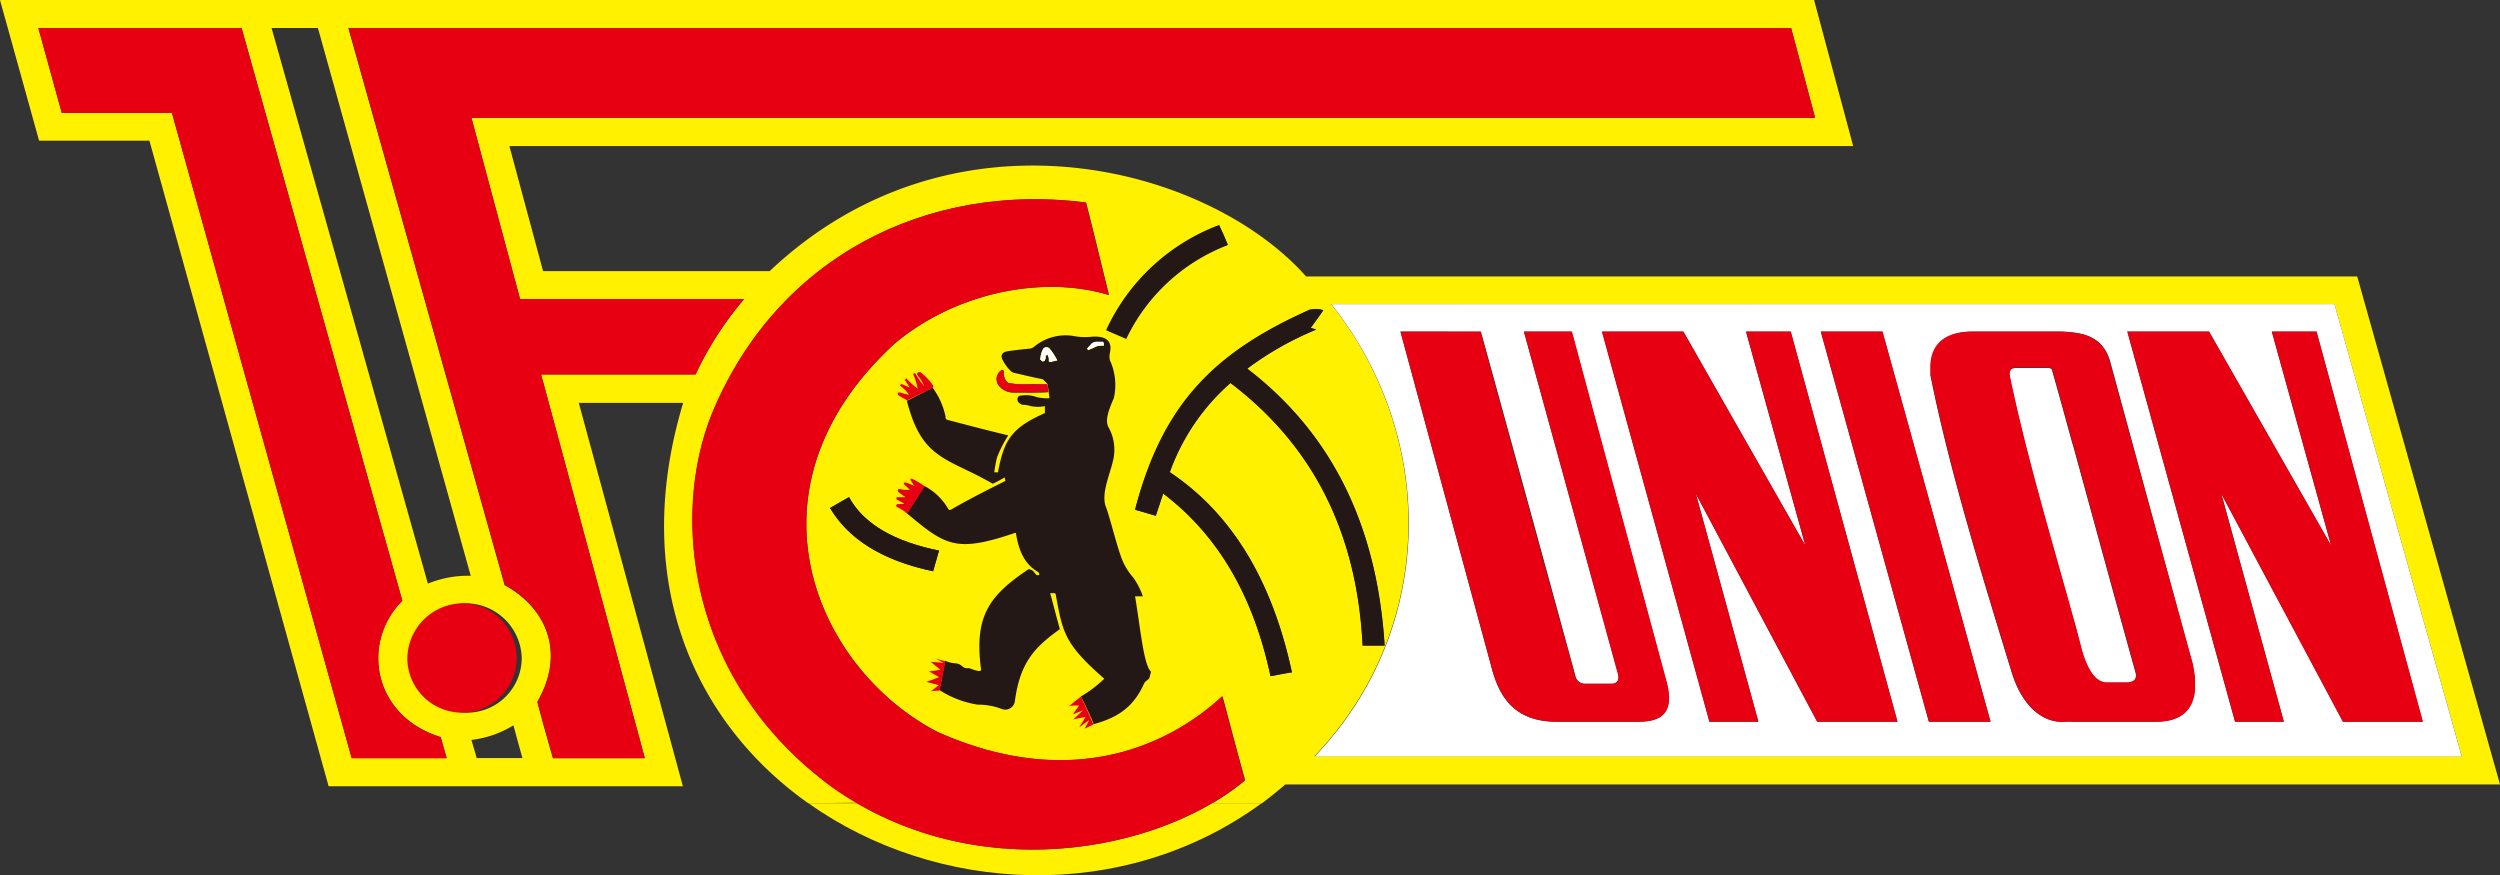 <svg xmlns="http://www.w3.org/2000/svg" viewBox="0 0 319.9 112.01"><rect x="0" y="0" width="319.9" height="112.01" fill="#333333" stroke="none"/><defs><style>.cls-1{fill:#fff100;}.cls-1,.cls-2{fill-rule:evenodd;}.cls-2,.cls-3{fill:#231815;}.cls-4{fill:#fff;}.cls-5{fill:#e60012;}</style></defs><g id="layer_2" data-name="layer 2"><g id="layer_2-2" data-name="layer 2"><path class="cls-1" d="M109.67,102.78c15.53,9.06,34.08,6.67,45.44,0h6.33c-17.79,13-41.7,11.56-58,0Z"/><path class="cls-1" d="M103.42,102.78C89,92.57,80.51,74.47,87.42,51.55H74.06l13.32,49.06H42.05L19.12,18H5L0,0H232.13l5,18.69H65.18l4.31,16h29c23.39-22.11,56-13.56,68.64.69H301.63l18.27,65H164.47c-1,.85-2,1.66-3,2.41h-6.33a31.22,31.22,0,0,0,4.2-2.94c-1-3.54-1.92-7.13-2.9-10.75-6.28,5.82-18.74,12.42-36.37,4.6-15.46-7.9-26-31-5.55-49.76,7.68-6.43,18.78-8.79,27.4-6.18-1-4-1.92-7.9-2.94-11.85-20.37-2.61-39.57,7-47.86,27-5.25,13-3.24,34.13,15.41,47.81,1,.73,2.1,1.41,3.17,2ZM120.61,86.5l-.36,1.86c.13-.63.24-1.24.36-1.86ZM106.21,65c2.34,3.94,6.61,6.71,13.19,8.1.25-.9.51-1.75.76-2.65-5.67-1.14-9.64-3.38-11.52-6.84-.81.45-1.62.94-2.43,1.39Zm37.9-21.63a23.82,23.82,0,0,1,13-12c-.34-.85-.73-1.71-1.11-2.52a25.94,25.94,0,0,0-14.43,13.43l2.56,1.1Zm23.35-3.66c-12,5.41-18.65,11.93-22.2,25.53.9.24,1.8.53,2.65.77.3-.93.64-1.91.94-2.85,8.32,6.31,12,15.19,13.74,23.37,1-.16,1.76-.36,2.74-.48-2.52-11.69-7.64-20.28-15.63-25.62A27.46,27.46,0,0,1,157.47,49c10.89,8.27,16.22,19.63,16.91,33.6.94,0,1.87,0,2.81,0-1-15.84-7.12-27.41-17.58-35.43a40.19,40.19,0,0,1,8.83-5,4.84,4.84,0,0,0-.72-.2c.55-.77,1.11-1.51,1.62-2.28a3.6,3.6,0,0,0-.85-.16,5.18,5.18,0,0,0-1,.12ZM61,97h5.85c-.38-1.34-.77-2.77-1.15-4.19a13.12,13.12,0,0,1-5.38,1.87L61,97Zm109.32-58.1c13.71,17.22,13.36,41.73-2.13,57.86H315L298.72,38.93ZM30.91,3.58h-26l3,10.87H22L45,97H57.16c-.26-.85-.51-1.79-.77-2.69-8.67-2.68-10.25-12.09-4.91-17.46L30.91,3.58ZM59.46,77.2a7,7,0,1,0,7.3,7,7.18,7.18,0,0,0-7.3-7ZM44.57,3.58l20,71.3c5.46,3,7.76,8.75,4.18,14.94.64,2.45,1.32,4.85,2,7.21H82.51L69.24,47.92H89a42.84,42.84,0,0,1,6.23-9.65H66.55l-6.23-23.2H232.26L229.19,3.58ZM134,49.19c-1,0-1.92-.08-2.65,0A11.13,11.13,0,0,1,129,49a1.57,1.57,0,0,1-.55-1.42.21.21,0,0,0-.34-.16,1.35,1.35,0,0,0-.43,1.75,2.29,2.29,0,0,0,1.41,1,2.26,2.26,0,0,0,.51.08c.3,0,.64,0,1.28,0s1.11,0,1.62,0,1.18,0,1.64-.07l-.09-.61c0-.11,0-.22-.05-.33ZM60.23,73.66,40.68,3.58H34.75l20,71.1a13.55,13.55,0,0,1,5.51-1Z"/><path class="cls-2" d="M139.29,44.79c.34-.12.68-.29,1-.45a2.38,2.38,0,0,1,.94-.08v-.2c0-.21-.08-.25-.21-.29s-.3,0-.47,0a1.21,1.21,0,0,0-.86.2c-.21.25-.42.45-.59.66a.88.88,0,0,0,.17.2Zm-4,1.34a7.67,7.67,0,0,0-1-1.54.55.55,0,0,0-.77,0,2.88,2.88,0,0,0-.38,1.22.26.26,0,0,0,0,.24c.09,0,.13.12.21.16s.17,0,.26,0a.76.76,0,0,0,.17-.69l.26-.12a1.15,1.15,0,0,1,.17.49v.2c0,.12.08.21.25.21s.52-.13.82-.17Zm-1,4.81-.11-.81a3.57,3.57,0,0,0-.09-.62l-.05-.36c-.17-.21-.43-.41-.56-.61-1.28-.25-2.43-.53-3.67-.82a.88.88,0,0,1-.47-.24,5.38,5.38,0,0,1-1.11-1.55c-.21-.57.09-.9.77-1,.9-.12,1.84-.24,2.78-.32a1,1,0,0,0,.55-.25A6.31,6.31,0,0,1,137.41,43a7.68,7.68,0,0,0,2.35.08c2-.12,2.56.73,2.26,2.08a2.24,2.24,0,0,0,0,.93,7.59,7.59,0,0,1,.51,4.85c-.6,1.38-1.19,2.81-.68,3.74a5.89,5.89,0,0,1,.6,4.16c-.43,1.91-1.5,4.15-1,5.86.47,1.14,1.33,4.64,1.93,6.35a8.14,8.14,0,0,0,1.66,2.89,9.45,9.45,0,0,1,1.2,2.37c-.35,0-.64,0-1,0,.64,3.62,1.07,8.79,2.05,9.65-.08.24-.13.53-.21.77s-.47.37-.64.65c-1.24,2.77-3,4.36-6.53,5.29v-.12a37.64,37.64,0,0,0-1.61-3.43,15.42,15.42,0,0,0,3-2.27c-5.13-4.48-5.3-5.9-6.19-10.67,0-.2-.09-.28-.22-.28s-.34,0-.51,0c.43,1.55.81,3.09,1.24,4.6-3.2,2.32-5.08,4.19-5.76,9.24a1.24,1.24,0,0,1-1.63,1,8.41,8.41,0,0,0-3.11-.57,12.6,12.6,0,0,1-4.91-1.87c.26-1.26.47-2.49.73-3.75a3.74,3.74,0,0,0,1.32.33,1.35,1.35,0,0,1,.85.36.91.91,0,0,0,.81.25c.26,0,1.28.57,1.63.28-.94-6.92,1-9.52,6-12.9.18-.09.26,0,.47.08s.39.4.6.61c.43.16.47-.12.21-.37-1.75-1-2.47-2.77-2.81-4.84,0-.09,0-.25-.34-.09-7.39,2.49-8.75,1.51-13.62-2.56l1.25-2c.31-.5.63-1,1-1.5a7.58,7.58,0,0,1,3,2.88c.17.24.3.2.47.08,2.26-1.3,4.57-2.48,6.87-3.62a2.26,2.26,0,0,1-.08-.45c-.52.28-1,.57-1.54.81-5.8-3.37-9.09-3-11-10.68a.25.25,0,0,0,.16,0c1-.54,2-1,3-1.56l.14-.07A9.59,9.59,0,0,1,121,53.34c-.09.12.08.33.17.37,2.64.69,5.25,1.38,7.85,2a14.9,14.9,0,0,0-1.45,2.85,17.5,17.5,0,0,0-.34,1.88h.47c.77-4.2,1.79-5.71,6-7.58,0-.28,0-.61,0-.89a4.5,4.5,0,0,1-1.79,0,3.37,3.37,0,0,0-1.07-.17c-1-.32-.68-1.26-.17-1.18a3.82,3.82,0,0,1,1.92.17,5.46,5.46,0,0,0,1.75.16Z"/><path class="cls-3" d="M106.21,65c.81-.45,1.62-.94,2.43-1.39,1.88,3.46,5.85,5.7,11.52,6.84-.25.9-.51,1.75-.76,2.65-6.58-1.39-10.85-4.16-13.19-8.1Z"/><path class="cls-3" d="M144.11,43.32l-2.56-1.1A25.94,25.94,0,0,1,156,28.79c.38.81.77,1.67,1.11,2.52a23.82,23.82,0,0,0-13,12Z"/><path class="cls-3" d="M167.46,39.66a5.18,5.18,0,0,1,1-.12,3.6,3.6,0,0,1,.85.16c-.51.77-1.07,1.51-1.62,2.28a4.84,4.84,0,0,1,.72.2,40.19,40.19,0,0,0-8.83,5c10.46,8,16.6,19.59,17.58,35.43-.94,0-1.87,0-2.81,0-.69-14-6-25.33-16.91-33.6a27.46,27.46,0,0,0-7.77,11.4c8,5.34,13.11,13.93,15.63,25.62-1,.12-1.75.32-2.74.48-1.75-8.18-5.42-17.06-13.74-23.37-.3.94-.64,1.92-.94,2.85-.85-.24-1.75-.53-2.65-.77,3.55-13.6,10.16-20.12,22.2-25.53Z"/><path class="cls-4" d="M179.2,42.43l11.61,42.79c1,4,3,7.17,8.45,7.13h10.38c2.9,0,4.69-1.1,3.54-5.25-4-14.87-8.07-29.77-12.08-44.67H195L207,86c.34,1,0,1.46-.77,1.5h-3.37a1.25,1.25,0,0,1-1.28-1.06q-6-22-12.08-44Zm36.2,0H205l13.75,49.92H225l-8-29.2,15.54,29.2H242.8L229.14,42.43h-5.72l7.6,27.4L215.4,42.43Zm67.27,0H272.22L286,92.35h6.24l-8-29.2,15.58,29.2H310L296.42,42.43H290.7l7.6,27.4-15.63-27.4Zm-49.68,0,13.83,49.92h7.89L240.88,42.43Zm14,5.49c2.48,12.38,6.66,25.82,10.42,38.12,1.4,4.52,4.14,6.55,6.87,6.31a7.39,7.39,0,0,1,.94,0c3.5,0,6.91,0,10.33,0,3.11.08,5-1.14,5.29-4.07V86.85a16.89,16.89,0,0,0-.3-1.95L270,46.17c-.72-2.4-2.43-3.38-4.69-3.62a14.37,14.37,0,0,0-1.88-.12c-3.42,0-7.09,0-11.18,0-3.29.08-5,1.55-5.17,4.31v1.18Zm-76.67-9H298.72L315,96.79H168.23c15.49-16.13,15.84-40.64,2.13-57.86Zm94.9,17.91c2.69,9.82,5.33,19.51,8.07,29.36.12.73-.22,1.1-1.07,1.18h-2.69c-1.58-.08-2.52-2-3.12-4-.38-1.47-.77-3-1.19-4.44-2.86-10.3-6-20.85-8.07-30.74-.09-.73.08-1.1.9-1.1,1.28,0,2.6,0,3.84,0,.34,0,.68,0,.72.41.9,3.17,1.75,6.27,2.61,9.4Z"/><path class="cls-5" d="M30.91,3.58l20.57,73.3c-5.34,5.37-3.76,14.78,4.91,17.46.26.9.51,1.84.77,2.69H45L22,14.45H7.9l-3-10.87Z"/><path class="cls-5" d="M59.46,77.2a7,7,0,1,1-7.34,7,7.16,7.16,0,0,1,7.34-7Z"/><path class="cls-5" d="M44.57,3.58H229.19l3.07,11.49H60.32l6.23,23.2H95.19A42.84,42.84,0,0,0,89,47.92H69.24L82.51,97H70.78c-.69-2.36-1.37-4.76-2-7.21,3.58-6.19,1.28-11.93-4.18-14.94l-20-71.3Z"/><path class="cls-5" d="M141.89,37.75c-8.62-2.61-19.72-.25-27.4,6.18C94.08,62.66,104.58,85.79,120,93.69c17.63,7.82,30.09,1.22,36.37-4.6,1,3.62,1.92,7.21,2.9,10.75-11.1,9.28-34.66,13.76-52.81.9C87.85,87.06,85.84,65.92,91.09,52.93c8.29-20.07,27.49-29.64,47.86-27,1,4,1.92,7.9,2.94,11.85Z"/><path class="cls-5" d="M134.21,50.12l-.12-.6c0,.21.09.41.12.6Z"/><path class="cls-5" d="M134,49.19c0,.11,0,.22.05.33l.09.61c-.46,0-1,0-1.64.07s-1.06,0-1.62,0-1,0-1.28,0a2.26,2.26,0,0,1-.51-.08,2.29,2.29,0,0,1-1.41-1,1.35,1.35,0,0,1,.43-1.75.21.21,0,0,1,.34.16A1.57,1.57,0,0,0,129,49a11.13,11.13,0,0,0,2.35.17c.73,0,1.62,0,2.65,0Z"/><path class="cls-5" d="M116.12,51.25c1.06-.53,2.12-1,3.19-1.59-1.06.54-2,1-3,1.56a.25.25,0,0,1-.16,0Z"/><path class="cls-5" d="M119.4,49.31a.78.78,0,0,1,0,.28c-1.11.57-2.22,1.1-3.33,1.63a10.19,10.19,0,0,1-1.11-.65c-.21-.2,0-.45.26-.32l.93.24h.17a5.64,5.64,0,0,0-1.15-1.14l.13-.24c.34.16.73.32,1.11.48l-.64-1a1.73,1.73,0,0,0,.21-.17,8.77,8.77,0,0,0,1.45,1.31,9.75,9.75,0,0,0-.59-1.88l.25-.12a9.58,9.58,0,0,0,1.2,1.71,7.93,7.93,0,0,0-.9-1.46c-.17-.37.3-.41.43-.33a7.55,7.55,0,0,1,1.54,1.63Z"/><path class="cls-5" d="M118.29,62.22c-.3.52-.62,1-.93,1.51l.93-1.51Z"/><path class="cls-5" d="M117.36,63.73c-.42.66-.84,1.33-1.25,2l1.25-2Zm1-1.5c-.34.52-.65,1-1,1.5l1-1.5Zm0,0-1,1.51-1.25,2c-.17-.12-.3-.24-.47-.37s-.64-.36-.94-.57c-.09-.12,0-.24.13-.28s.6,0,.89-.08c-.34-.17-.68-.37-1-.53a.73.73,0,0,1,0-.29c.39,0,.77,0,1.16,0a8.5,8.5,0,0,1-.94-.69c-.17-.29.12-.41.25-.33a6,6,0,0,0,1.24.08l-.81-.77a.88.88,0,0,1,.17-.2,12.65,12.65,0,0,1,1.2.45c-.18-.25-.35-.53-.52-.78.05-.08.09-.08.17-.16a12.86,12.86,0,0,1,1.67,1Z"/><path class="cls-5" d="M139.93,92.59c-.33-.63-.65-1.3-1-2l-.55-1.21c.57,1.07,1.15,2.3,1.51,3.2Z"/><path class="cls-5" d="M139,90.6l-.66-1.43.11.22L139,90.6Z"/><path class="cls-5" d="M138.31,89.13c.55,1.22,1.06,2.39,1.61,3.56-.42.23-.8.39-1.14.55.21-.36.42-.73.59-1.1-.42.29-.85.62-1.28.94.3-.45.56-.89.81-1.34-.51.08-1.06.2-1.58.32.43-.4.86-.77,1.28-1.18-.47.17-.89.37-1.32.53.26-.41.56-.77.81-1.14-.42,0-.89,0-1.28.08.47-.4,1-.81,1.5-1.22Z"/><polygon class="cls-5" points="120.25 88.36 119.14 88.44 120.12 87.67 118.54 87.26 120.16 86.65 118.88 85.92 120.33 85.71 119.1 84.69 120.76 84.81 119.74 84.29 120.97 84.61 120.25 88.36 120.25 88.36"/><path class="cls-5" d="M179.2,42.43h10.25q6,22.05,12.08,44a1.25,1.25,0,0,0,1.28,1.06h3.37c.77,0,1.11-.49.77-1.5L195,42.43h6.15c4,14.9,8.07,29.8,12.08,44.67,1.15,4.15-.64,5.25-3.54,5.25H199.26c-5.42,0-7.42-3.1-8.45-7.13L179.2,42.43Z"/><polygon class="cls-5" points="215.4 42.43 231.02 69.83 223.42 42.43 229.14 42.43 242.8 92.35 232.52 92.35 216.98 63.15 225 92.35 218.73 92.35 204.98 42.43 215.4 42.43 215.4 42.43"/><polygon class="cls-5" points="282.67 42.43 298.3 69.83 290.7 42.43 296.42 42.43 310.04 92.35 299.79 92.35 284.21 63.15 292.24 92.35 286 92.35 272.21 42.43 282.67 42.43 282.67 42.43"/><polygon class="cls-5" points="232.99 42.43 240.88 42.43 254.71 92.35 246.82 92.35 232.99 42.43 232.99 42.43"/><path class="cls-5" d="M265.26,56.84c-.86-3.13-1.71-6.23-2.61-9.4,0-.37-.38-.41-.72-.41-1.24,0-2.56,0-3.84,0-.82,0-1,.37-.9,1.1,2.05,9.89,5.21,20.44,8.07,30.74.42,1.47.81,3,1.19,4.44.6,2,1.54,4,3.12,4h2.69c.85-.08,1.19-.45,1.07-1.18-2.74-9.85-5.38-19.54-8.07-29.36ZM247,47.92V46.74c.13-2.76,1.88-4.23,5.17-4.31,4.09,0,7.76,0,11.18,0a14.37,14.37,0,0,1,1.88.12c2.26.24,4,1.22,4.69,3.62L280.58,84.9a16.89,16.89,0,0,1,.3,1.95v1.43c-.26,2.93-2.18,4.15-5.29,4.07-3.42,0-6.83,0-10.33,0a7.39,7.39,0,0,0-.94,0c-2.73.24-5.47-1.79-6.87-6.31-3.76-12.3-7.94-25.74-10.42-38.12Z"/><path class="cls-4" d="M139.29,44.79a.88.88,0,0,1-.17-.2c.17-.21.38-.41.59-.66a1.21,1.21,0,0,1,.86-.2c.17,0,.34,0,.47,0s.21.08.21.29v.2a2.38,2.38,0,0,0-.94.08c-.34.16-.68.33-1,.45Z"/><path class="cls-4" d="M135.28,46.13c-.3,0-.56.13-.82.17s-.29-.09-.25-.21v-.2a1.15,1.15,0,0,0-.17-.49l-.26.12a.76.76,0,0,1-.17.69c-.09,0-.17.09-.26,0s-.12-.12-.21-.16a.26.26,0,0,1,0-.24,2.88,2.88,0,0,1,.38-1.22.55.55,0,0,1,.77,0,7.67,7.67,0,0,1,1,1.54Z"/></g></g></svg>